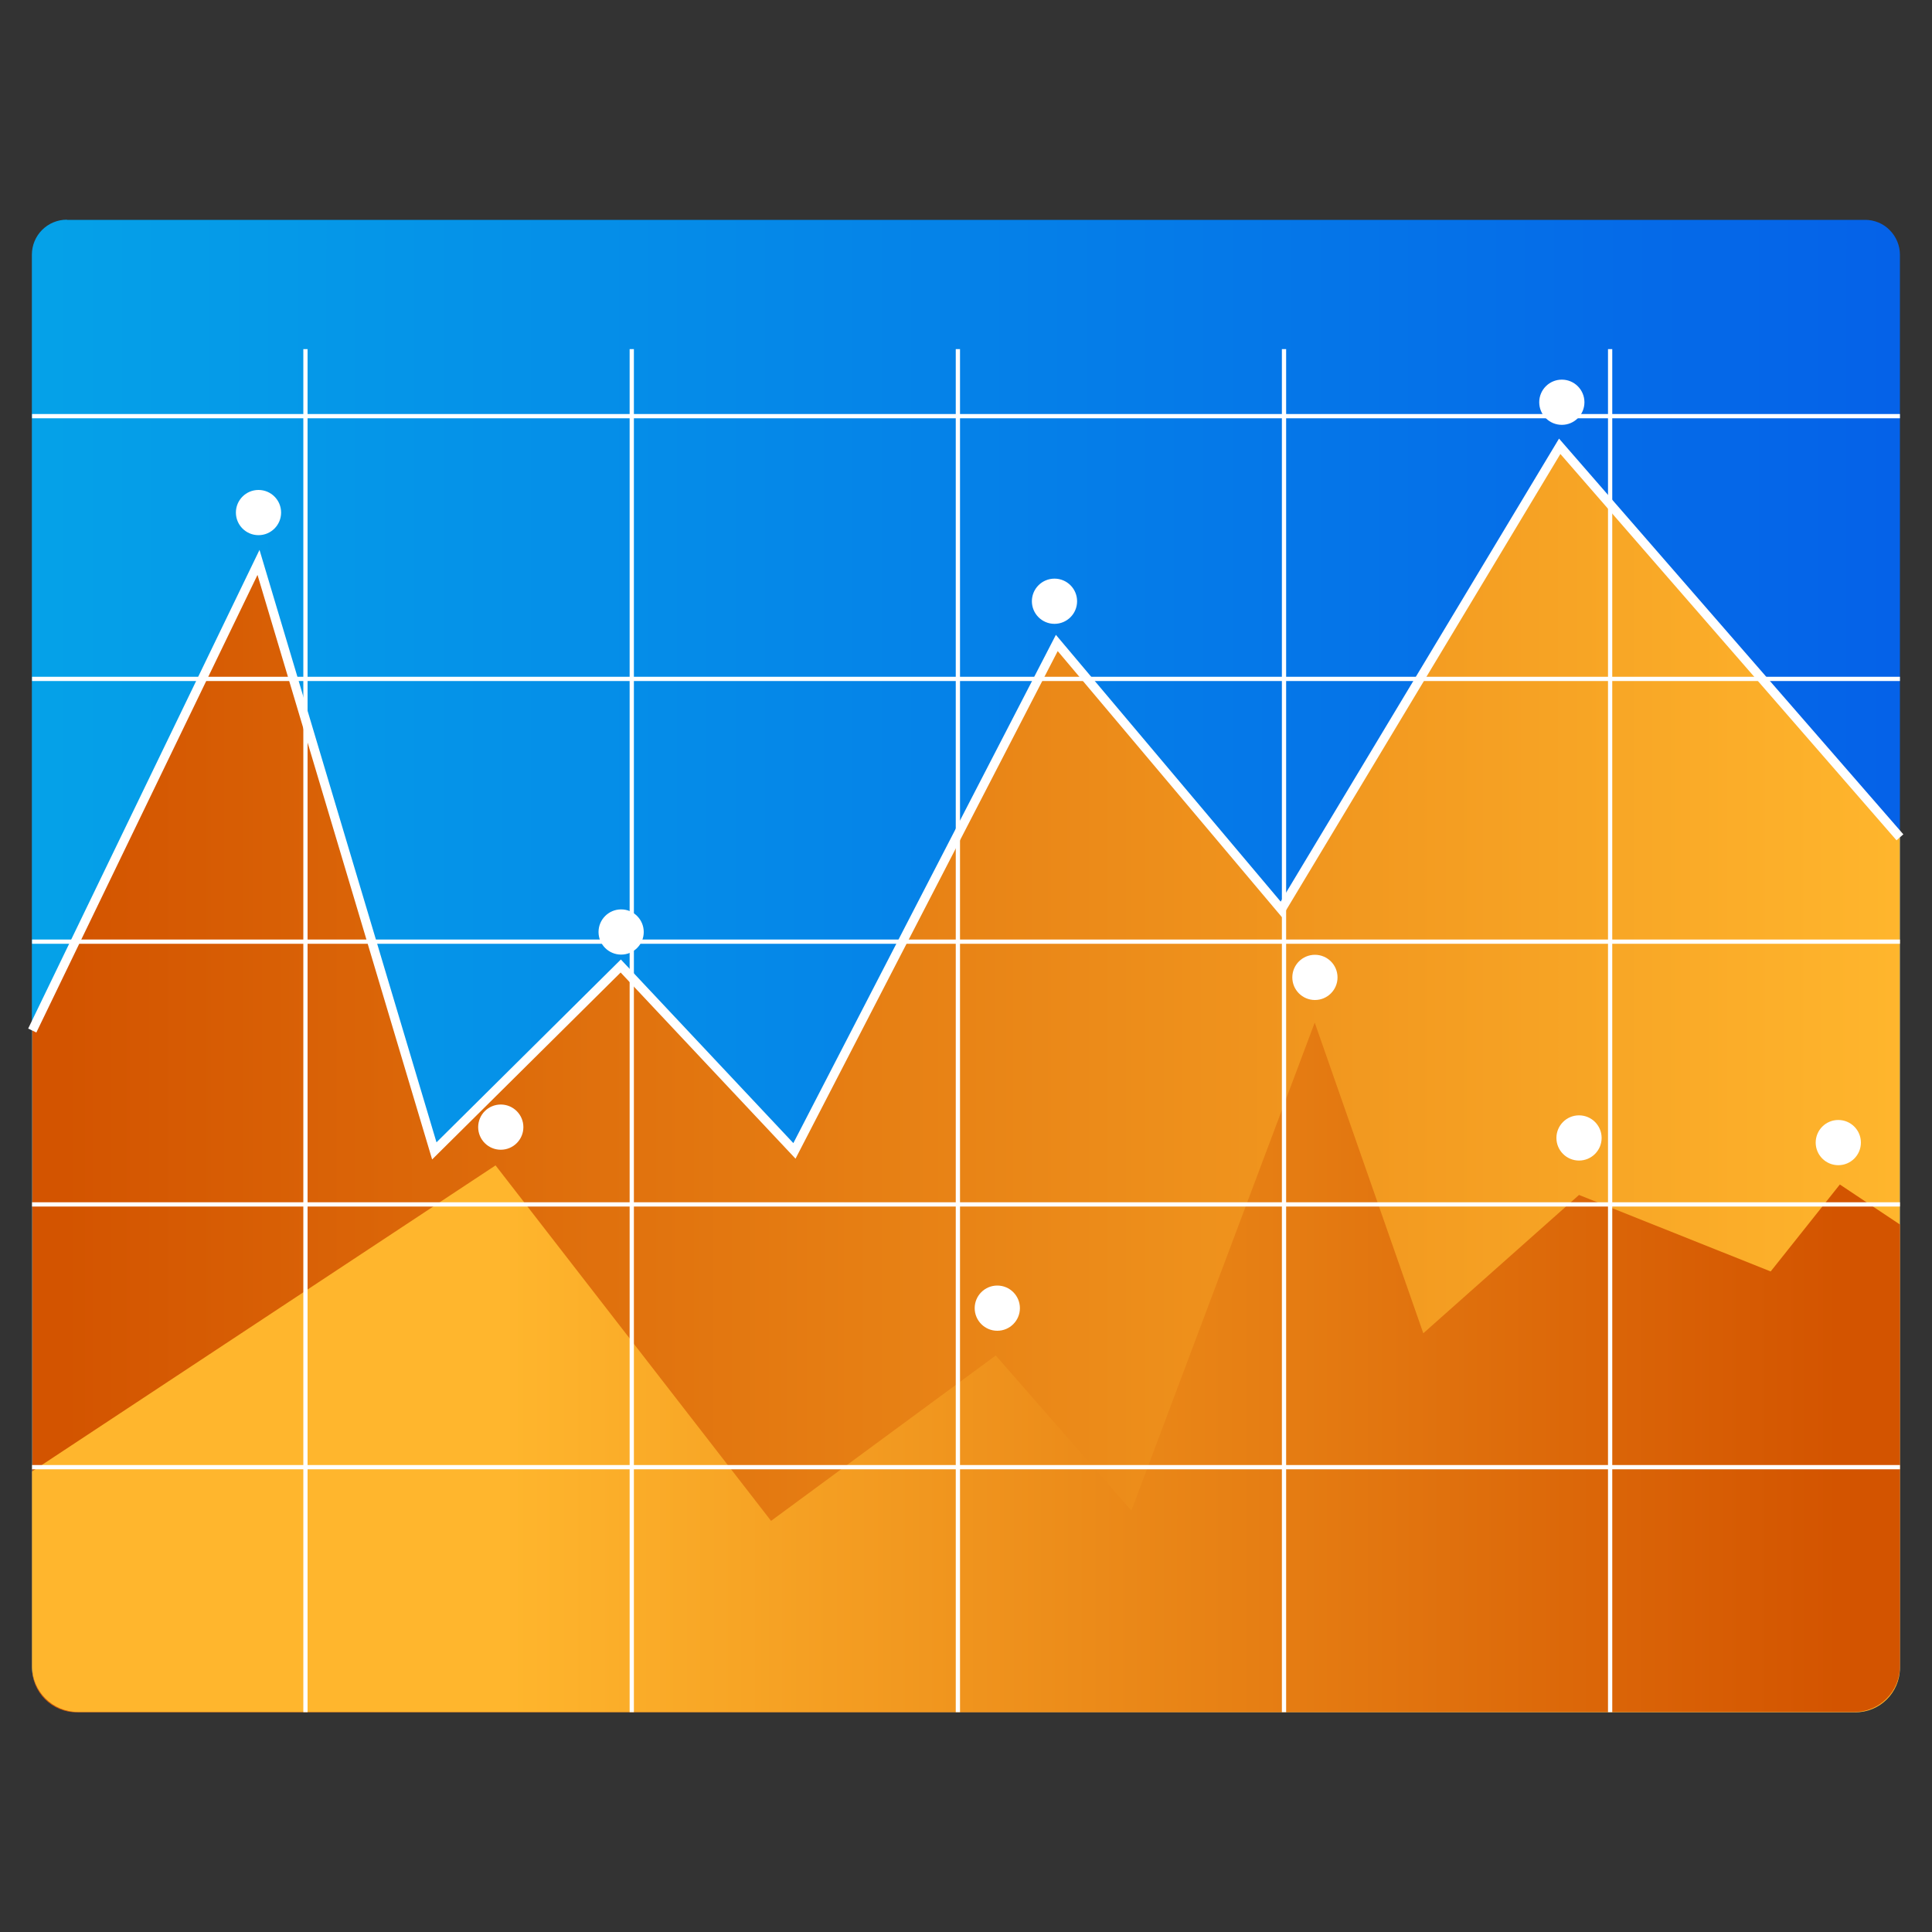 <?xml version="1.0" encoding="UTF-8"?>
<svg id="Layer_1" data-name="Layer 1" xmlns="http://www.w3.org/2000/svg" xmlns:xlink="http://www.w3.org/1999/xlink" viewBox="0 0 100 100">
  <rect x="0" y="0" width="100" height="100" fill="#333333" stroke="none"/>
  <defs>
    <style>
      .cls-1 {
        fill: url(#linear-gradient);
      }

      .cls-2 {
        stroke-width: .22px;
      }

      .cls-2, .cls-3 {
        fill: none;
        stroke: #fff;
      }

      .cls-4 {
        fill: #fff;
      }

      .cls-3 {
        stroke-width: .47px;
      }

      .cls-5 {
        fill: url(#linear-gradient-3);
      }

      .cls-6 {
        fill: url(#linear-gradient-2);
      }
    </style>
    <linearGradient id="linear-gradient" x1="196.88" y1="-1836.37" x2="197.28" y2="-1836.37" gradientTransform="translate(-48293.3 -359864.63) scale(245.3 -195.99)" gradientUnits="userSpaceOnUse">
      <stop offset="0" stop-color="#05a1e8"/>
      <stop offset="1" stop-color="#0562e8"/>
    </linearGradient>
    <linearGradient id="linear-gradient-2" x1="196.88" y1="-1838.55" x2="197.28" y2="-1838.55" gradientTransform="translate(-48287.02 -305567.6) scale(245.27 -166.23)" gradientUnits="userSpaceOnUse">
      <stop offset="0" stop-color="#d35400"/>
      <stop offset="1" stop-color="#ffb62d"/>
    </linearGradient>
    <linearGradient id="linear-gradient-3" x1="197.27" y1="-1850.59" x2="196.98" y2="-1850.59" gradientTransform="translate(-48290.15 -167518.02) scale(245.28 -90.56)" xlink:href="#linear-gradient-2"/>
  </defs>
  <g id="xenonstack-data-visualization-consulting-services">
    <path id="Path" class="cls-1" d="M3.47,11.38H96.54c.48,0,.94,.19,1.27,.53,.34,.34,.53,.8,.53,1.28V86.28c0,1.29-1.05,2.34-2.34,2.34H3.99c-1.29,0-2.34-1.05-2.34-2.34V13.18c0-.48,.19-.94,.53-1.28,.34-.34,.8-.53,1.28-.53Z"/>
    <path id="Path-2" data-name="Path" class="cls-6" d="M1.66,53.34L13.38,29.11l9.1,30.46,9.65-9.57,8.99,9.57,13.59-26.29,11.61,13.79,14.4-23.96,17.62,20.24v42.98c0,1.27-1.03,2.3-2.3,2.3H3.96c-1.27,0-2.3-1.03-2.3-2.3V53.34Z"/>
    <polyline id="Path-3" data-name="Path" class="cls-3" points="1.67 53.34 13.38 29.11 22.48 59.57 32.13 50 41.12 59.57 54.7 33.28 66.32 47.07 80.73 23.1 98.34 43.34"/>
    <path id="Path-4" data-name="Path" class="cls-5" d="M1.66,76.16l23.99-15.84,14.26,18.4,11.63-8.56,7.02,8.03,9.49-25.26,5.62,16.08,8.06-7.16,9.92,3.96,3.58-4.5,3.11,2.07v22.86c0,1.31-1.05,2.37-2.36,2.37H4.03c-1.31,0-2.37-1.06-2.37-2.37v-10.09Z"/>
    <line id="Path-5" data-name="Path" class="cls-2" x1="15.81" y1="18.07" x2="15.81" y2="88.62"/>
    <line id="Path-6" data-name="Path" class="cls-2" x1="32.7" y1="18.07" x2="32.7" y2="88.62"/>
    <line id="Path-7" data-name="Path" class="cls-2" x1="49.58" y1="18.07" x2="49.58" y2="88.62"/>
    <line id="Path-8" data-name="Path" class="cls-2" x1="66.46" y1="18.07" x2="66.46" y2="88.62"/>
    <line id="Path-9" data-name="Path" class="cls-2" x1="83.34" y1="18.07" x2="83.34" y2="88.62"/>
    <line id="Path-10" data-name="Path" class="cls-2" x1="1.66" y1="21.54" x2="98.34" y2="21.54"/>
    <line id="Path-11" data-name="Path" class="cls-2" x1="1.66" y1="35.14" x2="98.34" y2="35.14"/>
    <line id="Path-12" data-name="Path" class="cls-2" x1="1.66" y1="48.74" x2="98.34" y2="48.74"/>
    <line id="Path-13" data-name="Path" class="cls-2" x1="1.66" y1="62.34" x2="98.34" y2="62.34"/>
    <line id="Path-14" data-name="Path" class="cls-2" x1="1.66" y1="75.94" x2="98.34" y2="75.94"/>
    <ellipse id="Oval" class="cls-4" cx="68.06" cy="50.59" rx="1.17" ry="1.17"/>
    <ellipse id="Oval-2" data-name="Oval" class="cls-4" cx="51.62" cy="67.71" rx="1.17" ry="1.17"/>
    <ellipse id="Oval-3" data-name="Oval" class="cls-4" cx="25.92" cy="58.34" rx="1.17" ry="1.17"/>
    <ellipse id="Oval-4" data-name="Oval" class="cls-4" cx="13.38" cy="26.53" rx="1.17" ry="1.17"/>
    <ellipse id="Oval-5" data-name="Oval" class="cls-4" cx="32.15" cy="48.24" rx="1.17" ry="1.17"/>
    <ellipse id="Oval-6" data-name="Oval" class="cls-4" cx="54.58" cy="31.12" rx="1.17" ry="1.17"/>
    <ellipse id="Oval-7" data-name="Oval" class="cls-4" cx="80.84" cy="20.82" rx="1.17" ry="1.17"/>
    <ellipse id="Oval-8" data-name="Oval" class="cls-4" cx="81.73" cy="58.9" rx="1.17" ry="1.17"/>
    <ellipse id="Oval-9" data-name="Oval" class="cls-4" cx="95.15" cy="59.14" rx="1.17" ry="1.17"/>
  </g>
</svg>